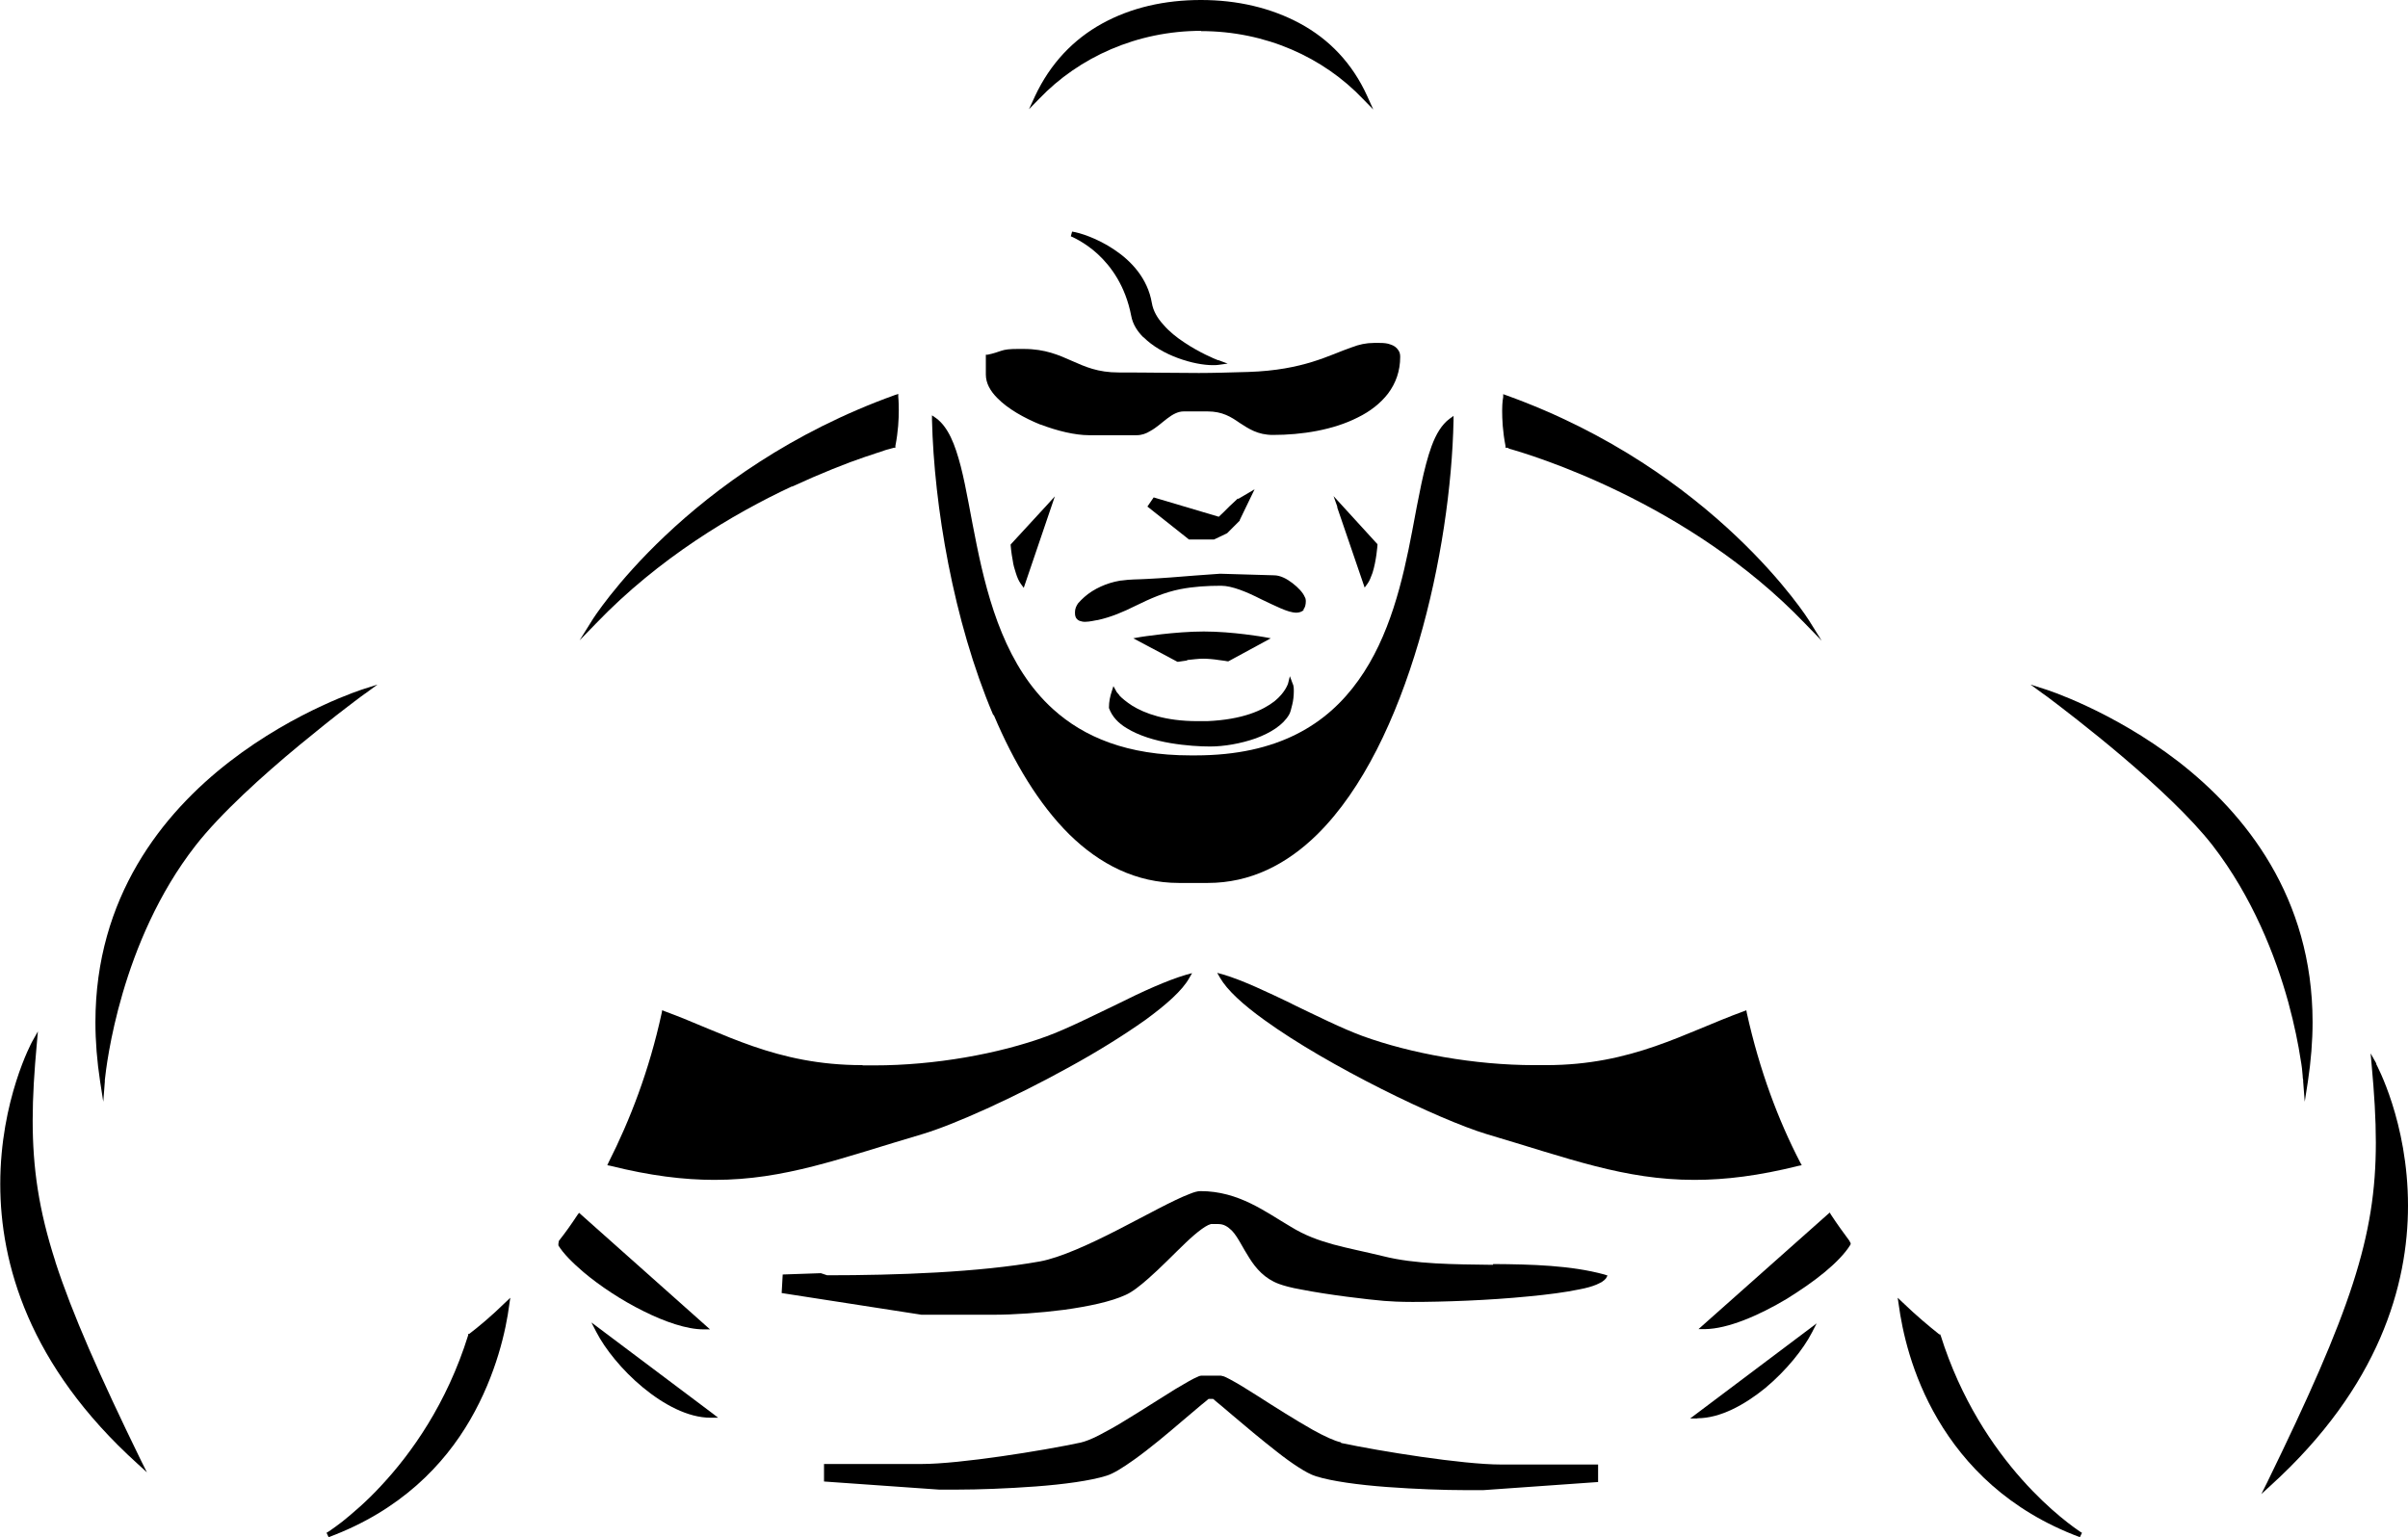 <svg viewBox="0 0 92.11 58.81" xmlns="http://www.w3.org/2000/svg" data-name="Layer 1" id="Layer_1">
  <path d="M38.02,27.37c.76,1.8,1.72,3.4,2.88,4.55,1.17,1.15,2.57,1.86,4.19,1.86h1.11c1.62,0,3.01-.7,4.19-1.86,1.75-1.73,3.02-4.45,3.88-7.37.85-2.9,1.28-6,1.33-8.46v-.18l-.15.11c-.3.22-.52.59-.69,1.05-.3.82-.5,1.97-.74,3.24-.36,1.9-.86,4.05-2.06,5.72-1.19,1.67-3.06,2.87-6.23,2.87h-.19c-2.42,0-4.08-.7-5.26-1.77-1.77-1.6-2.47-4.07-2.92-6.28-.23-1.11-.39-2.15-.61-3.01-.11-.42-.23-.8-.38-1.11-.15-.31-.33-.56-.56-.73l-.16-.11v.18c.08,3.27.81,7.67,2.34,11.28h.01Z"></path>
  <path d="M42.82,26.6s-.08-.1-.11-.13l-.02-.04h0l-.1-.18-.06.19c-.07.21-.11.41-.11.61h0v.04c.12.33.36.58.68.77.47.29,1.08.47,1.67.57s1.15.13,1.52.13c.53,0,1.17-.11,1.74-.31.57-.21,1.05-.51,1.28-.91.05-.08.08-.22.12-.38s.06-.34.06-.51c0-.11,0-.22-.05-.31l-.1-.27-.07.28h0s-.1.34-.52.68c-.44.34-1.2.7-2.57.76h-.38c-1.23,0-2.02-.3-2.49-.59-.23-.15-.4-.29-.5-.4h-.01Z"></path>
  <path d="M57.1,48.39c-1.49-.02-2.96-.02-4.19-.33h0c-.74-.18-1.36-.3-1.91-.45-.57-.16-1.08-.34-1.63-.68h0c-.96-.56-1.98-1.36-3.45-1.36-.11,0-.25.04-.42.11-.61.23-1.63.8-2.72,1.36s-2.23,1.08-3,1.22h0c-2.34.42-5.48.53-8.14.53l-.24-.08-1.46.05-.04.71,5.35.83h2.73c.81,0,1.8-.07,2.73-.19.93-.13,1.79-.31,2.35-.57.25-.11.54-.34.86-.62.47-.41.98-.94,1.43-1.37.23-.22.44-.4.62-.53.18-.13.34-.21.41-.19h.22c.22,0,.36.1.52.25.23.24.41.65.67,1.05.25.4.59.79,1.13.99.19.07.48.15.83.21,1.05.21,2.6.39,3.19.44.24.02.62.04,1.09.04,1.17,0,2.92-.06,4.42-.21.75-.07,1.44-.16,1.96-.27.27-.05.48-.11.65-.18.08-.04.16-.07.22-.11s.11-.08.15-.13l.06-.11-.12-.04c-1.28-.35-2.78-.39-4.27-.4h.02Z"></path>
  <path d="M39.8,16.24c.65.25,1.33.41,1.86.41h1.82c.19,0,.36-.06.52-.16.24-.13.45-.33.65-.48.21-.16.41-.27.63-.27h.91c.57,0,.9.21,1.23.44.34.22.69.46,1.27.46,1.11,0,2.31-.19,3.25-.67.47-.23.87-.54,1.16-.92.29-.39.46-.85.46-1.4,0-.1-.02-.18-.07-.25-.07-.11-.17-.18-.3-.22-.12-.05-.27-.06-.41-.06h-.23c-.29,0-.57.06-.85.17-.85.29-1.83.87-3.94.94h0c-.73.02-1.33.04-1.9.04-.97,0-1.86-.02-3.07-.02-.8,0-1.28-.22-1.78-.44-.5-.22-1.02-.46-1.85-.46h-.23c-.31,0-.48.02-.63.07s-.28.1-.52.15h-.07v.76c0,.33.17.63.44.9.4.41,1.02.76,1.66,1.02Z"></path>
  <path d="M51.29,55.18h0c-.24-.05-.63-.23-1.08-.48-.67-.38-1.46-.88-2.13-1.31-.34-.21-.63-.4-.87-.53-.12-.07-.22-.12-.3-.16-.05-.02-.08-.04-.12-.05-.04,0-.06-.02-.1-.02h-.74s-.08.01-.13.04c-.18.07-.48.25-.87.48-.57.35-1.29.82-1.97,1.23-.34.21-.67.39-.94.53-.29.15-.53.24-.7.28h0c-1.45.31-4.62.82-6.09.82h-3.73v.67l4.4.31h.69c.8,0,1.92-.04,3-.12s2.11-.22,2.71-.41c.27-.08.63-.31,1.04-.6.62-.44,1.32-1.03,1.88-1.51.28-.24.53-.45.71-.6.08-.07.17-.13.22-.18.02-.02.05-.04.06-.05h.17s.04.02.06.05c.12.1.38.31.69.58.47.4,1.09.92,1.68,1.38.29.23.58.44.83.6s.48.29.68.35c.6.19,1.63.33,2.71.41,1.08.08,2.2.12,3,.12h.69l4.39-.31v-.67h-3.71c-1.48,0-4.63-.51-6.1-.82l-.04-.02Z"></path>
  <polygon points="46.46 20.63 46.94 20.4 47.17 20.17 47.41 19.93 47.41 19.93 47.42 19.93 47.42 19.9 47.99 18.72 47.36 19.09 47.35 19.07 47.03 19.37 46.81 19.59 46.62 19.77 44.13 19.03 43.89 19.38 45.48 20.64 46.44 20.64 46.46 20.63"></polygon>
  <path d="M43.74,12.9c.35.35.83.62,1.32.8s.97.27,1.33.27c.07,0,.15,0,.21-.01l.36-.05-.35-.13h-.02c-.13-.05-.71-.29-1.29-.68-.29-.19-.58-.42-.8-.68-.23-.25-.39-.53-.44-.83-.16-.94-.79-1.61-1.44-2.04-.65-.44-1.33-.65-1.61-.69l-.05.18h0s.52.21,1.03.68c.51.47,1.06,1.22,1.28,2.36h0c.06.33.24.6.47.83Z"></path>
  <path d="M30.29,18.62c1.13-.52,2.09-.9,2.8-1.14.35-.12.62-.21.81-.27.1-.02.17-.05.22-.06s.07-.02.07-.02h.06v-.07c.11-.56.13-1.03.13-1.37s-.02-.51-.02-.51v-.11l-.12.04c-8,2.88-11.58,8.6-11.59,8.62l-.48.77.63-.65c2.4-2.5,5.24-4.19,7.49-5.24h.01Z"></path>
  <path d="M13.78,26.67c.13-.1.21-.15.21-.15l.45-.33-.53.17s-2.57.8-5.13,2.78-5.13,5.18-5.13,9.97c0,.73.06,1.48.18,2.27l.12.77.06-.77v-.06c.06-.57.6-5.29,3.47-8.97.96-1.23,2.58-2.69,3.97-3.84.69-.57,1.33-1.08,1.79-1.43.23-.18.41-.31.54-.41v-.02Z"></path>
  <path d="M2.12,48.27c-.64-1.98-.87-3.59-.87-5.41,0-.91.06-1.86.16-2.95l.04-.45-.22.39s-1.22,2.23-1.22,5.45c0,3.02,1.08,6.93,5.25,10.7l.36.33-.22-.44c-1.6-3.28-2.64-5.64-3.28-7.61Z"></path>
  <path d="M32.98,40.75c-3.3,0-5.29-1.23-7.55-2.06l-.1-.04-.02.11c-.48,2.21-1.22,4.11-2.03,5.71l-.05.11.11.02c1.52.38,2.81.54,3.99.54,2.69,0,4.8-.82,7.95-1.75,1.21-.36,3.5-1.39,5.63-2.57,1.06-.58,2.07-1.21,2.89-1.79.81-.59,1.43-1.14,1.69-1.61l.11-.19-.22.06c-.75.22-1.69.65-2.65,1.13-.96.46-1.91.94-2.7,1.23h0c-1.83.67-4.28,1.11-6.58,1.11h-.45l-.02-.02Z"></path>
  <path d="M26.91,50.86h.25l-5.01-4.46-.06.08c-.23.35-.47.69-.71.99h0l-.02.11v.07c.19.31.53.65.96,1.02.63.53,1.46,1.08,2.29,1.49.82.41,1.66.7,2.31.7Z"></path>
  <path d="M22.63,50.61l.18.35c.33.64.98,1.46,1.78,2.12s1.73,1.16,2.59,1.16h.29l-.22-.17-4.62-3.47h0Z"></path>
  <path d="M17.93,51.03h-.02v.05c-.82,2.63-2.18,4.53-3.33,5.76-.57.62-1.1,1.06-1.48,1.37-.19.15-.34.25-.45.33-.05.04-.1.06-.12.08-.02.01-.04.02-.04.02l.08.17c2.75-1.02,4.42-2.77,5.42-4.5s1.37-3.45,1.49-4.39l.04-.27-.19.18c-.53.52-1,.91-1.39,1.21h-.01Z"></path>
  <path d="M57.61,17.13h.06s.02.02.07.04c.74.21,6.82,2,11.31,6.69l.63.65-.48-.77s-3.58-5.74-11.59-8.62l-.11-.04v.11s-.04.19-.04.52.02.8.13,1.36v.06h.01Z"></path>
  <path d="M88,40.52c.05.27.07.48.08.63,0,.07.01.13.02.17v.06l.06.77.12-.77c.12-.8.18-1.55.18-2.27,0-4.79-2.58-7.99-5.13-9.97-2.57-1.98-5.12-2.78-5.13-2.78l-.53-.17.45.33s.07.05.21.15c.45.34,1.61,1.22,2.87,2.29s2.6,2.31,3.44,3.39c1.52,1.97,2.4,4.22,2.89,5.99.24.88.39,1.65.47,2.18v.02Z"></path>
  <path d="M90.9,40.69l-.22-.39.04.45c.1,1.09.16,2.04.16,2.96,0,1.82-.24,3.42-.88,5.4-.64,1.98-1.68,4.33-3.28,7.61l-.22.44.36-.33c4.16-3.78,5.25-7.68,5.25-10.7,0-3.22-1.22-5.42-1.22-5.43h.01Z"></path>
  <path d="M49.43,38.41c-.96-.46-1.9-.91-2.65-1.13l-.22-.06.11.19c.27.47.87,1.02,1.69,1.61,2.44,1.77,6.69,3.82,8.51,4.37,3.15.93,5.26,1.75,7.95,1.75,1.19,0,2.47-.16,3.99-.54l.11-.02-.06-.11c-.83-1.6-1.55-3.5-2.04-5.71l-.02-.11-.1.04c-2.26.82-4.26,2.06-7.56,2.06h-.45c-2.29,0-4.74-.45-6.56-1.11h0c-.79-.29-1.75-.77-2.71-1.23h.01Z"></path>
  <path d="M70.75,47.5h0v-.02c-.23-.31-.47-.64-.7-.99l-.06-.1-5.02,4.46h.25c.87-.01,2.06-.52,3.13-1.16.53-.33,1.04-.68,1.46-1.03.42-.35.76-.7.96-1.02l.02-.04v-.04l-.04-.07h-.01Z"></path>
  <path d="M64.93,54.26h0c.87,0,1.8-.51,2.6-1.16.8-.67,1.45-1.48,1.78-2.12l.18-.35-4.84,3.64h.28,0Z"></path>
  <path d="M74.22,51.07v-.02h-.04c-.39-.31-.86-.7-1.4-1.22l-.19-.18.04.27c.13.96.48,2.66,1.5,4.39s2.69,3.48,5.43,4.5l.08-.17s-.01,0-.04-.02c-.41-.27-3.82-2.6-5.37-7.54h-.01Z"></path>
  <path d="M38.66,20.87s.02.27.08.58c.02.16.07.33.12.48.05.16.11.3.19.41l.11.15,1.19-3.5-.3.33-1.39,1.51s0,.04,0,.04Z"></path>
  <path d="M51.15,19.41l1.05,3.07.11-.15c.08-.11.13-.25.19-.41.15-.47.19-1.06.19-1.06v-.04l-1.68-1.84.15.42h-.01Z"></path>
  <path d="M45.94,1.19c2.47,0,4.68,1,6.2,2.6l.39.4-.23-.51c-.57-1.26-1.46-2.18-2.57-2.78s-2.4-.9-3.79-.9-2.67.29-3.78.9c-1.09.6-1.98,1.52-2.57,2.78l-.23.5.39-.4c1.52-1.59,3.74-2.6,6.2-2.6h-.01Z"></path>
  <path d="M45.42,25.25c.19-.02.44-.05.6-.05s.41.02.59.05c.19.02.34.05.34.05h.04l1.62-.88-.27-.05s-1.19-.21-2.29-.21-2.42.21-2.42.21l-.28.05,1.69.9h.02s.15-.02.34-.05h0Z"></path>
  <path d="M49.85,23.33c.07-.08.1-.19.1-.34,0-.05-.01-.1-.04-.15-.07-.17-.25-.36-.47-.53-.22-.17-.47-.3-.71-.3h0l-2.06-.06h0c-.33.02-.64.05-.97.07h0c-.62.05-1.22.1-1.84.13-.31.02-.63.01-.96.06h0s-.06,0-.08.01h0c-.47.08-.98.3-1.34.62h0c-.08.07-.17.16-.24.24-.07.1-.12.21-.12.34,0,.06,0,.11.02.17h0c.02.07.08.13.15.16.06.02.13.04.21.04.19,0,.4-.06.5-.07h0c.5-.11.97-.31,1.43-.54.57-.28,1.11-.52,1.72-.64.52-.1,1.03-.13,1.56-.13.42,0,.99.24,1.52.51.27.13.52.25.75.35.23.1.44.17.61.17.11,0,.22-.04.29-.11h-.01Z"></path>
</svg>
